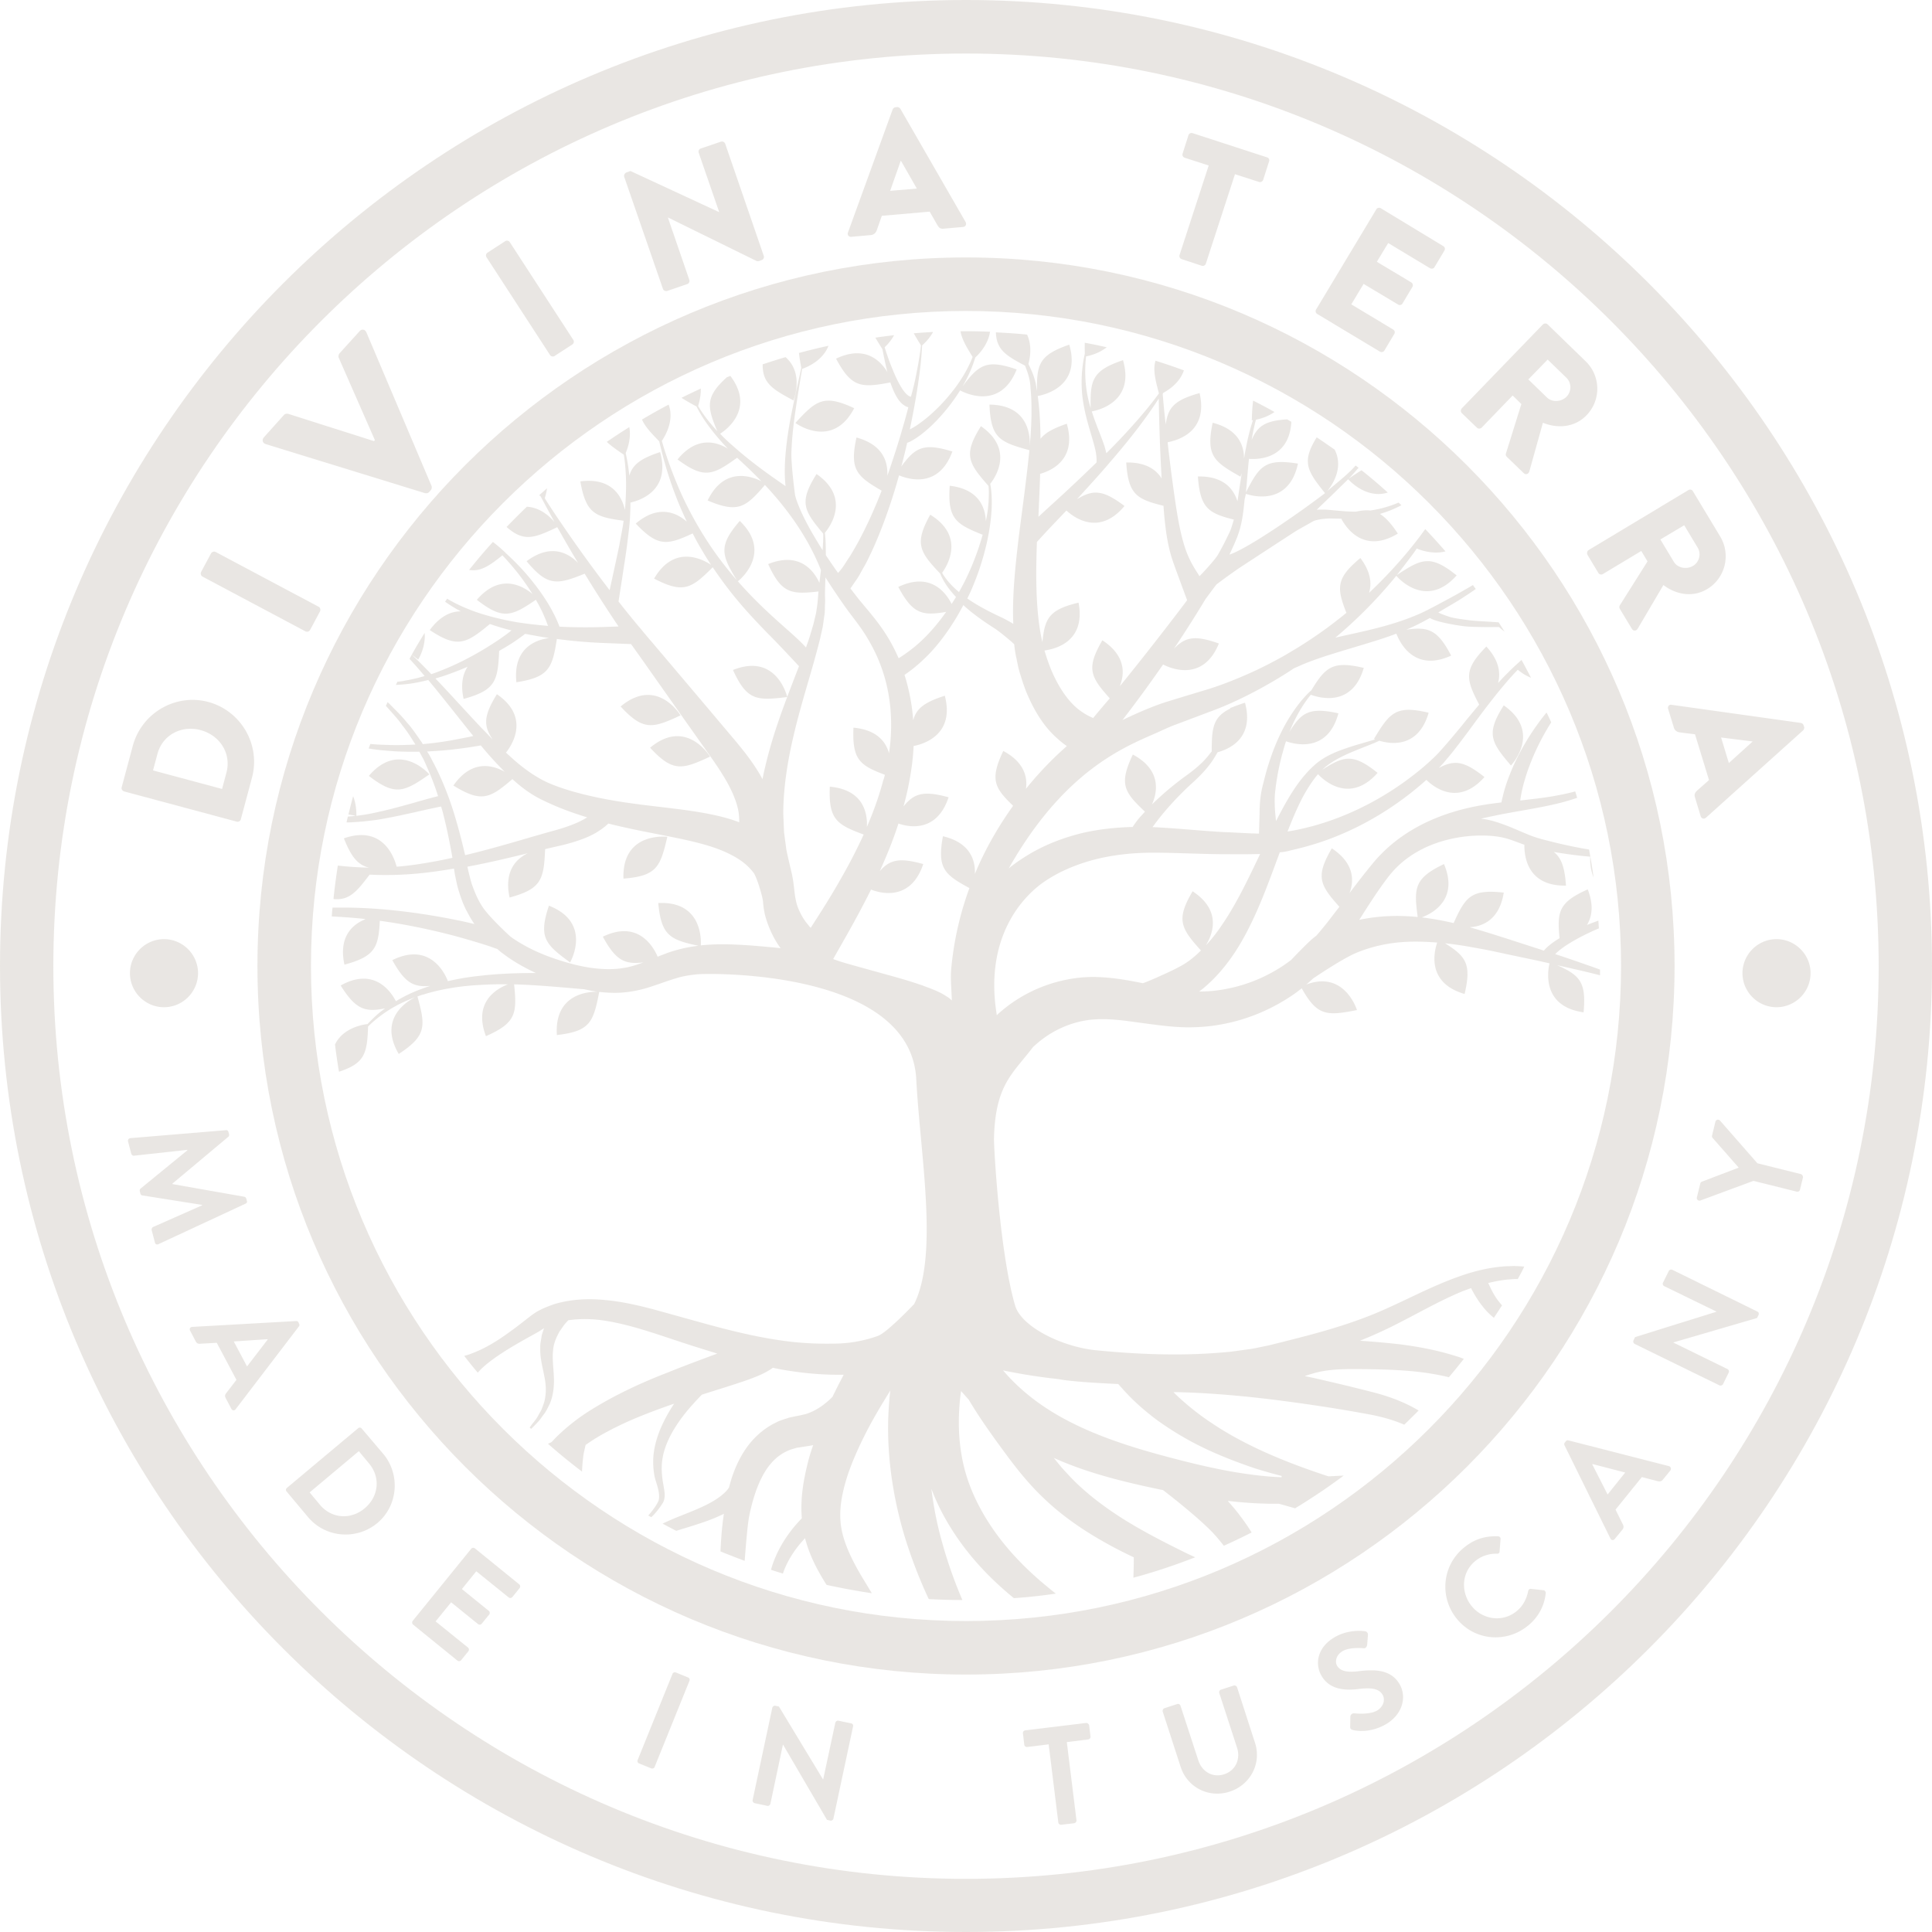 <?xml version="1.0" encoding="utf-8"?><svg width="335" height="335" fill="none" xmlns="http://www.w3.org/2000/svg"><g opacity=".4" fill="#796751" fill-opacity=".4"><path fill-rule="evenodd" clip-rule="evenodd" d="M41.753 142.081l1.935-7.216c1.541-5.706-1.87-11.61-7.577-13.152-5.674-1.508-11.544 1.903-13.086 7.61l-1.935 7.215c-.066.295.131.591.426.689l19.548 5.248c.295.065.623-.099.689-.394zm-2.493-8.101l-.754 2.821-11.972-3.215.755-2.82c.885-3.346 4.165-5.051 7.51-4.166 3.346.919 5.347 4.067 4.461 7.38zM52.97 109.48c.262.131.656.033.787-.23l1.738-3.247c.132-.262.033-.656-.23-.787l-17.874-9.511a.629.629 0 00-.787.23l-1.739 3.246c-.13.263-.032.656.23.788l17.875 9.511zM46.082 77.009l27.583 8.494c.262.066.558.033.754-.196l.263-.296a.771.771 0 00.131-.787L63.53 57.625c-.23-.525-.787-.623-1.18-.197l-3.477 3.838c-.197.23-.23.59-.131.787l6.264 14.267-.164.164-14.857-4.723c-.197-.066-.558-.033-.755.197l-3.443 3.837c-.427.46-.263 1.05.295 1.214zM88.391 41.982c-.163-.263-.557-.328-.787-.164l-3.083 2c-.262.164-.328.558-.164.788l11.02 16.956c.165.262.558.328.788.164l3.083-2c.262-.165.328-.558.164-.788l-11.02-16.956zM115.712 50.443l3.444-1.18c.328-.099.459-.46.361-.755l-3.707-10.79h.033l15.35 7.543c.065.033.328.033.426 0l.459-.164a.576.576 0 00.361-.721l-6.691-19.45c-.098-.295-.459-.459-.754-.36l-3.477 1.18c-.328.099-.459.46-.361.755l3.543 10.265h-.033l-15.35-7.117-.721.263c-.263.13-.459.459-.361.754l6.724 19.45c.098.262.459.426.754.327zM156.12 18.858a.682.682 0 00-.558-.295l-.295.033a.617.617 0 00-.492.393l-7.74 21.319c-.164.426.131.787.59.754l3.345-.295c.624-.065.919-.459 1.05-.82l.886-2.525 8.297-.722 1.312 2.296c.328.558.591.722 1.148.656l3.313-.295c.459-.033.656-.46.459-.853L156.12 18.858zm-1.771 14.234l1.836-5.214h.033l2.755 4.82-4.624.394zM219.716 27.287l-12.922-4.198c-.328-.099-.624.065-.722.36l-1.017 3.182a.576.576 0 00.361.721l4.165 1.345-5.051 15.514a.576.576 0 00.361.721l3.477 1.148a.575.575 0 00.721-.36l5.051-15.514 4.166 1.345a.588.588 0 00.721-.361l1.017-3.182a.534.534 0 00-.328-.721zM239.428 36.11c-.296-.164-.656-.066-.788.196l-10.429 17.35a.555.555 0 00.196.788l10.857 6.526a.576.576 0 00.787-.196l1.705-2.854a.555.555 0 00-.197-.787l-7.248-4.362 2.132-3.542 5.969 3.575a.555.555 0 00.787-.197l1.706-2.853c.164-.263.065-.624-.197-.788l-5.969-3.575 1.968-3.247 7.248 4.363c.295.164.656.065.787-.197l1.706-2.854a.556.556 0 00-.197-.787l-10.823-6.56zM274.914 62.612l-6.559-6.363c-.23-.23-.624-.197-.82 0L253.464 70.81c-.196.23-.229.59 0 .82l2.624 2.525c.23.23.623.197.82 0l5.379-5.575 1.509 1.476-2.69 8.626c-.033.13 0 .36.164.524l2.919 2.821c.361.36.853.164.984-.262l2.362-8.462c2.656 1.082 5.575.754 7.543-1.28 2.591-2.656 2.493-6.854-.164-9.412zm-3.28 6.166c-.885.918-2.492 1.016-3.378.164l-3.247-3.149 3.346-3.444 3.247 3.149c.885.853.951 2.328.032 3.28zM275.275 96.229l1.87 3.115c.164.263.525.361.787.197l6.658-4.001 1.082 1.804-4.821 7.642a.657.657 0 000 .557l2.099 3.477c.263.459.787.394 1.017 0l4.46-7.576c2.296 1.738 5.183 2.164 7.61.688 3.115-1.869 4.132-5.969 2.23-9.118l-4.723-7.838a.555.555 0 00-.787-.197l-17.35 10.43c-.197.164-.296.524-.132.82zm16.76-5.15l2.329 3.87c.656 1.083.295 2.526-.82 3.182-1.115.656-2.657.36-3.313-.722l-2.328-3.87 4.132-2.46zM289.247 122.926l.984 3.215c.164.59.623.787 1.017.852l2.657.328 2.427 7.938-2.001 1.771c-.459.426-.59.721-.426 1.246l.984 3.247c.131.426.59.558.918.262l16.858-15.152c.131-.132.23-.394.164-.591l-.098-.295a.619.619 0 00-.46-.393l-22.466-3.149c-.394-.066-.689.295-.558.721zm14.661 5.642l-4.133 3.739-1.344-4.428 5.477.689zM42.802 208.202l-.098-.361a.467.467 0 00-.328-.328l-12.463-2.198c0-.033 0-.033-.033-.065l9.708-8.134c.131-.099.164-.263.131-.459l-.098-.361c-.066-.263-.263-.361-.46-.328l-16.53 1.377c-.328.033-.492.295-.426.591l.558 2.132c.065.196.295.36.459.328l9.249-1.017c0 .033.033.065.033.065l-8.101 6.626c-.132.098-.197.262-.165.459l.099.426c.066.197.197.328.36.328l10.332 1.64s0 .033.033.066l-8.528 3.772a.51.51 0 00-.23.557l.558 2.132c.066.295.328.426.656.262l15.022-6.986c.23-.098.36-.262.262-.524zM51.854 229.521l-.099-.23c-.098-.197-.262-.229-.426-.229l-18.006 1.016c-.361.033-.525.328-.361.656l.984 1.87c.197.361.492.426.754.393l2.886-.164 3.411 6.429-1.77 2.296c-.23.295-.263.524-.099.852l.984 1.87c.164.328.557.361.754.065l10.922-14.3c.131-.164.197-.295.066-.524zm-9.02 7.412l-2.296-4.329 5.838-.394.033.066-3.575 4.657zM62.71 247.691a.428.428 0 00-.623-.033L49.755 257.99c-.197.164-.23.459-.066.623l3.707 4.428c3.017 3.607 8.396 4.067 12.037 1.049 3.575-2.985 4.034-8.396 1.016-12.004l-3.739-4.395zm.525 13.841c-2.427 2.033-5.74 1.804-7.773-.623l-1.771-2.132 8.527-7.15 1.771 2.132c2.034 2.427 1.673 5.739-.754 7.773zM82.357 268.484a.468.468 0 00-.656.066l-10.135 12.496a.468.468 0 00.066.656l7.674 6.232a.468.468 0 00.657-.066l1.246-1.541a.468.468 0 00-.066-.656l-5.608-4.527 2.69-3.312 4.657 3.772a.468.468 0 00.655-.066l1.28-1.574a.468.468 0 00-.066-.656l-4.657-3.772 2.492-3.083 5.609 4.526a.468.468 0 00.656-.066l1.246-1.541a.468.468 0 00-.066-.656l-7.674-6.232zM117.188 290c-.229-.098-.525.033-.59.263l-6.035 14.923c-.099.229.033.525.262.59l2.099.853c.23.098.525-.033.591-.262l6.035-14.924c.098-.229-.033-.524-.263-.59l-2.099-.853zM147.592 298.823l-2.197-.459c-.263-.066-.492.131-.558.361l-2.099 9.806h-.033l-7.642-12.627-.59-.131c-.23-.066-.492.098-.558.328l-3.411 16.005c-.065.23.131.492.361.558l2.165.459c.262.065.492-.131.557-.361l2.165-10.233h.033l7.609 13.021.557.131c.23.066.492-.098.558-.328l3.411-16.005c.066-.23-.098-.492-.328-.525zM188.295 298.757l-10.529 1.279c-.262.033-.426.263-.393.525l.229 1.968c.033.23.263.426.525.394l3.706-.46 1.673 13.546c.033.23.262.426.525.394l2.23-.263a.478.478 0 00.394-.525l-1.673-13.545 3.706-.459c.262-.033.426-.263.394-.525l-.23-1.968c-.098-.197-.295-.393-.557-.361zM214.5 292.559c-.065-.23-.36-.361-.59-.296l-2.197.722c-.263.066-.361.361-.296.59l3.083 9.479c.624 1.935-.229 3.936-2.23 4.592-2 .656-3.87-.459-4.493-2.427l-3.083-9.446a.452.452 0 00-.591-.295l-2.197.721c-.23.066-.361.361-.295.591l3.116 9.609c1.148 3.51 4.854 5.445 8.494 4.264 3.641-1.181 5.543-4.952 4.395-8.462l-3.116-9.642zM235.655 289.77c-2.099.263-3.28 0-3.837-.983-.361-.689-.164-1.837 1.049-2.526 1.181-.656 3.378-.492 3.608-.459.361.033.558-.328.59-.656l.132-1.673c.032-.295-.23-.623-.525-.623-.591-.098-2.886-.262-5.051.918-3.378 1.87-3.575 4.855-2.526 6.724 1.378 2.493 4.1 2.689 6.56 2.362 2.198-.263 3.509-.033 4.1 1.049.492.918.065 2.099-1.017 2.722-1.377.755-3.805.459-3.936.459a.609.609 0 00-.656.558l-.032 1.738c0 .46.164.492.459.591.656.164 2.919.557 5.608-.919 2.985-1.672 3.772-4.723 2.558-6.92-1.508-2.755-4.558-2.657-7.084-2.362zM267.6 275.732l-2.164-.229c-.197-.033-.427.131-.459.393-.263 1.279-.853 2.526-1.968 3.444-2.395 2.001-5.838 1.542-7.773-.787-1.968-2.362-1.87-5.838.524-7.839 1.05-.885 2.427-1.344 3.805-1.312.262.033.459-.131.459-.393l.164-2.132c.033-.263-.164-.492-.459-.492-2.23-.066-4.067.459-5.969 2.033-3.739 3.116-4.199 8.626-1.083 12.365 3.116 3.739 8.593 4.165 12.332 1.05 1.673-1.378 2.788-3.313 3.018-5.609 0-.229-.164-.492-.427-.492zM289.379 254.217l-17.416-4.461c-.164-.033-.328-.033-.459.164l-.164.197a.456.456 0 00-.065.492l7.969 16.169c.164.328.525.361.755.066l1.345-1.64a.752.752 0 00.065-.853l-1.279-2.591 4.559-5.641 2.788.721c.361.066.59.033.82-.229l1.344-1.64c.197-.295.066-.656-.262-.754zm-10.627 4.919l-2.656-5.215.033-.065 5.674 1.476-3.051 3.804zM289.969 220.173c-.23-.098-.525 0-.623.23l-.984 2c-.131.23 0 .525.229.623l9.02 4.395v.033l-14.103 4.395-.263.558a.48.48 0 00.197.623l14.694 7.183c.229.098.524 0 .623-.197l.984-2.001c.131-.229 0-.525-.197-.623l-9.38-4.592v-.033l14.497-4.23.262-.525c.098-.23.033-.492-.197-.591l-14.759-7.248zM312.239 203.577l-7.511-1.87-6.494-7.412c-.263-.262-.689-.164-.787.197l-.591 2.427a.455.455 0 00.131.426l4.494 5.117-6.363 2.427c-.098.033-.262.131-.295.328l-.591 2.394c-.098.361.23.656.591.558l9.216-3.411 7.511 1.869a.448.448 0 00.557-.328l.525-2.164c0-.23-.131-.492-.393-.558zM22.532 168.745c0 3.247 2.657 5.904 5.904 5.904s5.904-2.657 5.904-5.904-2.657-5.903-5.904-5.903-5.904 2.656-5.904 5.903zM308.041 162.842c-3.247 0-5.904 2.656-5.904 5.903 0 3.247 2.657 5.904 5.904 5.904s5.904-2.657 5.904-5.904-2.657-5.903-5.904-5.903z"/><path d="M167.501 290.362c-67.729 0-122.862-55.101-122.862-122.861 0-67.761 55.1-122.862 122.862-122.862 67.761 0 122.861 55.1 122.861 122.862 0 67.76-55.1 122.861-122.861 122.861zm0-236.442c-62.645 0-113.58 50.969-113.58 113.581 0 62.611 50.968 113.579 113.58 113.579 62.611 0 113.58-50.968 113.58-113.579 0-62.612-50.936-113.58-113.58-113.58z"/><path d="M167.5 335C75.14 335 0 259.859 0 167.5 0 75.14 75.14 0 167.5 0 259.859 0 335 75.14 335 167.5c0 92.359-75.141 167.5-167.5 167.5zm0-325.718C80.257 9.282 9.25 80.257 9.25 167.533c0 87.276 70.974 158.251 158.25 158.251s158.251-70.975 158.251-158.251c0-87.276-70.975-158.251-158.251-158.251z"/><path d="M208.137 250.775a53.276 53.276 0 01-7.675-4.658c-2.132-1.607-3.805-3.148-4.887-4.296-.557-.558-.951-1.05-1.246-1.345l-.427-.492s-7.937-.328-10.364-.853a99.85 99.85 0 01-9.61-1.508l.23.262c1.64 1.902 3.772 3.87 6.363 5.674 2.591 1.804 5.707 3.477 9.216 4.92 3.477 1.443 7.38 2.689 11.479 3.805 4.133 1.115 8.397 2.197 12.759 2.951 2.165.361 4.362.656 6.56.82l1.672.099.033-.23a84.443 84.443 0 01-4.723-1.345c-3.28-1.115-6.461-2.361-9.38-3.804zM88.85 135.096c-3.903 3.345-5.346 4.132-10.233 1.115 3.181-4.592 6.855-3.542 8.888-2.394l-.13-.131a62.626 62.626 0 01-4.002-4.428l-.197.033c-.951.164-2.362.393-4.034.59-1.476.197-3.214.328-5.084.426l.197.296c.394.623.689 1.279 1.05 1.935 1.344 2.624 2.426 5.346 3.312 8.134.787 2.525 1.443 5.051 2.033 7.609 5.51-1.312 10.693-2.952 14.956-4.133 2.723-.721 4.855-1.541 6.199-2.427-2.492-.754-5.018-1.673-7.445-2.853-2.099-.951-3.903-2.296-5.51-3.772zm-3.41-6.855c-1.64-2.394-1.608-4.1.72-7.871 5.839 4.001 2.592 8.855 1.575 10.134.46.427.951.853 1.41 1.279 2 1.739 4.198 3.28 6.494 4.198 2.427.984 5.051 1.673 7.609 2.231 2.591.557 5.183.951 7.708 1.279 5.084.656 9.938 1.049 14.3 2.165a27.34 27.34 0 012.919.918c0-.361 0-.853-.066-1.41-.164-1.542-.984-3.903-2.722-6.691-.853-1.411-1.902-2.886-3.083-4.559l-3.64-5.149-7.905-11.217c-.459-.624-.885-1.247-1.345-1.87h-.131l-4.919-.197a84.338 84.338 0 01-7.806-.688c-.788 5.083-1.378 6.625-7.02 7.51-.622-5.969 3.412-7.379 5.675-7.674-1.378-.197-2.755-.46-4.165-.722l-.328.262a33.799 33.799 0 01-3.313 2.198l-.853.492c-.23 5.215-.623 6.822-6.166 8.331-.557-2.526-.131-4.33.689-5.576a48.944 48.944 0 01-4.493 1.705c-.361.099-.722.23-1.083.328 2.493 2.591 5.15 5.576 8.036 8.626.623.623 1.246 1.279 1.902 1.968zm26.106 38.636c-3.247.394-4.788-.36-7.018-4.46 6.166-2.985 8.789 1.804 9.511 3.476.525-.229 1.082-.426 1.673-.656a25.194 25.194 0 014.624-1.148l.755-.098c-4.92-1.049-6.429-1.771-6.954-7.412 7.577-.361 7.446 6.33 7.38 7.346 2.722-.295 5.412-.196 7.97-.032 1.476.098 2.919.229 4.329.36.492.033 1.017.099 1.542.164a19.05 19.05 0 01-.591-.852 17.969 17.969 0 01-1.935-4.264c-.295-.918-.459-2.001-.524-2.919-.066-.918-1.083-4.297-1.64-5.051a10.147 10.147 0 00-2.493-2.296c-1.148-.754-2.624-1.476-4.461-2.099-4.722-1.607-11.315-2.394-18.235-4.133a9.603 9.603 0 01-1.443 1.148c-1.804 1.28-4.625 2.198-7.806 2.887l-1.706.393c-.23 5.248-.59 6.888-6.166 8.397-.984-4.559 1.115-6.691 3.149-7.675-3.215.787-6.757 1.64-10.463 2.328l.23 1.017c.164.656.328 1.312.525 1.968.459 1.279.95 2.526 1.672 3.673 1.082 1.87 4.953 5.379 4.953 5.379.164.132.328.263.524.394 2.23 1.509 4.69 2.657 7.314 3.542 2.624.886 5.281 1.574 7.905 1.738 1.312.099 2.591.066 3.804-.131 1.214-.164 2.362-.525 3.575-.984zm41.884-32.535c-4.395-1.64-5.675-2.657-5.445-8.167 4.034.361 5.609 2.427 6.166 4.428.263-1.739.394-3.543.361-5.346-.033-3.444-.656-6.954-1.935-10.201-.623-1.64-1.443-3.214-2.362-4.723-.918-1.508-2-2.853-3.148-4.395-1.411-1.935-2.69-3.87-3.936-5.805l-.033.886c-.033.918-.065 1.869-.033 2.82.033.46-.032 1.017-.032 1.542 0 .525-.033 1.082-.132 1.607l-.229 1.64-.361 1.64c-.23 1.115-1.345 5.083-1.345 5.083-1.115 3.903-2.361 7.938-3.312 12.005-1.115 4.657-1.837 9.38-1.837 13.742l.131 3.181.394 2.985c.098.623.951 4.198.951 4.198.131.623.229 1.181.295 1.673.131 1.017.197 1.869.328 2.558.131.722.262 1.214.459 1.706.427 1.082.951 1.968 1.476 2.623.263.328.492.624.722.853 1.541-2.394 3.411-5.28 5.313-8.658a93.727 93.727 0 003.87-7.511c-4.723-1.739-6.1-2.657-5.871-8.298 5.904.525 6.56 4.69 6.429 6.986 1.082-2.526 2.066-5.182 2.82-8.036.132-.328.23-.688.296-1.016zm38.997-13.251c-3.346-3.739-4.133-5.182-1.28-10.069 4.1 2.69 3.871 5.838 3.018 7.97 5.313-6.494 11.381-14.497 11.676-14.923 0 0-2.034-5.477-2.394-6.527-.755-2.099-1.214-4.592-1.476-7.216-.099-.852-.164-1.738-.23-2.623-4.657-1.148-6.1-1.968-6.461-7.511 3.345-.066 5.182 1.214 6.133 2.755l-.033-.754c-.262-4.625-.393-9.282-.459-13.087-1.968 3.083-4.657 6.593-7.511 9.938-.524.623-1.967 2.296-1.967 2.296-1.608 1.837-3.215 3.575-4.691 5.215 2.788-1.706 4.494-1.64 8.233 1.18-4.362 5.248-8.725 2.034-10.069.788l-1.378 1.443c-1.377 1.443-2.525 2.656-3.28 3.51-.196.196-.328.36-.459.491-.164 4.493-.197 8.954.23 12.988.164 1.542.393 3.018.721 4.395.394-4.165 1.181-5.641 6.265-6.855 1.312 6.855-4.198 8.069-5.904 8.298.525 1.804 1.148 3.477 1.902 4.953 1.444 2.886 3.116 4.69 4.428 5.575.656.46 1.181.755 1.542.919l.557.262c.82-.984 1.804-2.165 2.887-3.411zm15.808 43.72c-3.476-3.87-4.362-5.313-1.443-10.266 5.117 3.346 3.477 7.478 2.296 9.38a26.785 26.785 0 002.722-3.443c2.296-3.313 4.264-7.314 6.199-11.381l.492-1.017h-.197c-2.164.066-4.198.033-6.297.033-4.198-.033-8.232-.263-12.07-.263-3.771 0-7.346.427-10.594 1.312-3.214.886-6.1 2.198-8.396 3.805-2.328 1.607-10.528 8.396-8.101 23.057l.197-.197a25.08 25.08 0 016.691-4.329c2.787-1.214 6.264-2.132 10.003-2.099 2.886.033 5.707.525 8.429 1.082.656-.23 1.443-.557 2.329-.951l2.033-.918c.591-.296 1.214-.558 1.837-.919 1.345-.656 2.624-1.64 3.87-2.886zm-49.886-39.915c.525-2.034 1.903-3.116 5.478-4.264 1.803 6.888-3.871 8.429-5.412 8.724-.099 2.395-.459 4.756-.918 7.019-.23 1.181-.525 2.296-.82 3.444 1.836-2.296 3.509-2.755 7.806-1.574-2.001 6.034-6.691 5.247-8.692 4.558-.951 2.952-2.099 5.707-3.247 8.266 1.738-2.034 3.444-2.395 7.544-1.247-2.132 6.429-7.314 5.117-9.053 4.428l-.295.59c-2.427 4.822-4.723 8.692-6.264 11.447l.131.066.295.098.197.066c.262.098.557.196.885.295l.984.295 8.265 2.296c1.411.393 2.821.82 4.264 1.312.361.098.722.262 1.083.393.36.131.721.263 1.115.427.393.164.754.295 1.18.524.492.197 1.116.624 1.64.952.197.164.361.295.525.459-.033-1.837-.295-3.805-.065-5.871a55.223 55.223 0 013.115-13.611c-4.362-2.362-5.608-3.444-4.591-8.987 4.788 1.115 5.641 4.231 5.542 6.527 1.936-4.658 4.33-8.593 6.626-11.808-3.28-3.148-4.034-4.591-1.706-9.511 3.608 1.935 4.231 4.493 3.936 6.56 3.575-4.428 6.592-6.921 7.084-7.413-.459-.295-.951-.688-1.508-1.18a16.95 16.95 0 01-2.952-3.346c-.951-1.377-1.804-3.017-2.558-4.821a36.358 36.358 0 01-.984-2.854 20.238 20.238 0 01-.427-1.508l-.328-1.607a18.216 18.216 0 01-.361-2.329l-.459-.426c-.82-.689-1.804-1.542-2.853-2.264-1.181-.754-2.46-1.607-3.641-2.525a21.595 21.595 0 01-1.869-1.574c-1.968 3.771-4.428 7.117-6.855 9.38a25.525 25.525 0 01-3.345 2.722 34.76 34.76 0 011.508 7.872zm71.795-39.752c1.837-1.574 3.641-2.951 4.92-4.427l.525.426c-.131.099-.197.164-.197.164a30.772 30.772 0 01-1.771 1.935l-2.755 2.69c-.82.787-1.706 1.64-2.558 2.46.229-.033.36-.033.524-.033h.591c.393 0 .787.032 1.148.065l2.23.197a27.46 27.46 0 002.296.098c.951-.196 1.771-.295 2.493-.196a19.62 19.62 0 004.919-1.378l.492.46a19.323 19.323 0 01-3.739 1.508c.984.59 1.968 1.673 3.116 3.411-5.904 3.575-8.987-1.017-9.807-2.591l-2.066-.033c-.361 0-2.197.131-2.886.525-.492.295-2.23 1.246-2.821 1.607-1.049.656-9.019 5.87-9.97 6.494a104.472 104.472 0 00-3.903 2.821c-.689.885-1.312 1.771-1.87 2.492a190.25 190.25 0 01-2.099 3.411 199.157 199.157 0 01-3.411 5.248c1.968-2.066 3.673-2.394 7.806-.918-2.755 6.756-8.429 4.296-9.675 3.64a232.186 232.186 0 01-7.052 9.643 71.268 71.268 0 015.281-2.329 43.654 43.654 0 012.197-.787l2.132-.656 4.329-1.312c2.952-.853 5.707-1.968 8.495-3.214a76.211 76.211 0 005.871-3.017s1.968-1.181 2.033-1.214c2.591-1.607 5.051-3.313 7.347-5.149.394-.295.787-.623 1.148-.919-1.706-4.362-1.804-6.002 2.427-9.511 1.804 2.394 2.001 4.428 1.509 6.035a80.74 80.74 0 006.231-6.56 68.692 68.692 0 003.51-4.493 129.625 129.625 0 013.509 3.87c-2.492.656-4.985-.492-4.985-.492-.394.59-.82 1.18-1.279 1.771-.689.919-1.411 1.87-2.165 2.82 4.329-2.885 5.871-3.541 10.364.066-5.182 5.838-10.003.624-10.462.066a79.542 79.542 0 01-8.528 8.954c-.656.59-1.345 1.181-2.033 1.771 4.099-.951 9.183-1.87 13.873-3.837 1.345-.525 2.591-1.214 3.903-1.903 1.279-.688 2.526-1.344 3.739-2.033.787-.459 1.575-.886 2.329-1.345l.492.689c-.722.525-1.509 1.017-2.296 1.541-1.05.689-3.083 1.837-4.198 2.526.328.197 1.41.59 1.935.754.853.263 2.165.427 3.411.591 1.312.164 2.722.196 4.067.295l1.049.065c.328.525.689 1.083 1.017 1.607-.393-.295-.721-.557-.951-.787h-.689c-1.377.033-3.148 0-4.46-.065-1.312-.033-5.97-.82-6.822-1.509-.427.23-1.443.787-1.903 1.017-.721.36-1.475.721-2.197 1.016 3.837-.557 5.412 0 7.773 4.494-6.428 2.952-8.921-2.296-9.511-3.805-1.443.558-2.887 1.017-4.264 1.443-2.657.82-5.149 1.542-7.216 2.198-2.099.656-3.771 1.279-4.919 1.771-.591.262-1.05.459-1.345.59-1.902 1.279-3.903 2.46-5.937 3.575-2.787 1.509-5.706 2.886-8.593 3.936l-4.263 1.607-2.1.787c-.655.263-1.246.525-1.902.82-5.051 2.394-16.333 5.74-26.665 23.976.951-.788 2.001-1.509 3.116-2.198 2.952-1.837 6.429-3.214 10.2-4.067 2.624-.557 5.379-.853 8.167-.918.426-.656.918-1.345 1.542-2.001l.59-.656c-3.641-3.411-4.526-4.788-2.099-9.905 5.018 2.69 4.264 6.56 3.313 8.659a52.196 52.196 0 016.002-5.051c1.508-1.082 2.853-2.23 3.903-3.575.164-.197.295-.394.459-.558 0-4.132.229-5.969 3.214-7.445l.066-.426-.033.328a29.126 29.126 0 012.525-.918c1.64 6.133-2.689 8.035-4.756 8.593-.196.36-.393.688-.623 1.049-.951 1.542-2.328 2.985-3.706 4.231-2.755 2.493-5.149 5.215-6.756 7.445-.066.099-.131.164-.197.263h.229c4.002.196 8.036.623 12.07.852 2.034.066 4.166.23 6.166.263l.099-3.378c0-.788.032-1.673.131-2.624.098-.951.295-1.935.557-2.886a45.396 45.396 0 011.837-5.904c.787-1.968 1.706-3.87 2.755-5.51 1.05-1.673 2.198-3.116 3.313-4.198l.393-.361c2.46-4.034 3.707-5.149 9.085-3.87-2 6.887-7.74 5.182-9.183 4.657-.951 1.148-1.902 2.624-2.722 4.264-.361.688-.656 1.41-.984 2.164 2.099-3.411 3.476-4.296 8.494-3.214-1.869 6.986-7.707 5.346-9.085 4.854-.196.558-.36 1.148-.524 1.739a42.454 42.454 0 00-1.214 5.805c-.131.951-.23 1.804-.23 2.624 0 .82.033 1.64.099 2.361l.131 1.312c.918-1.804 1.87-3.575 2.952-5.248 1.181-1.836 2.558-3.509 4.132-4.821 1.64-1.312 3.444-2.001 5.051-2.558 1.607-.558 3.116-.951 4.395-1.345l.656-.197-.197-.098c2.756-4.592 3.838-5.871 9.479-4.526-1.771 6.133-6.527 5.477-8.56 4.854-.361.164-.755.361-1.181.525-1.279.524-2.722 1.049-4.264 1.738-1.508.689-3.115 1.509-4.427 2.755 3.771-2.427 5.379-2.821 9.577.558-4.854 5.477-9.381 1.246-10.332.229-.984 1.148-1.836 2.493-2.624 3.936-.984 1.869-1.836 3.903-2.656 6.002l.951-.164c7.937-1.476 15.481-5.28 21.483-10.102a38.717 38.717 0 002.197-1.869l1.017-.951c.328-.328.656-.689.951-1.017 1.246-1.378 2.427-2.821 3.575-4.198 1.017-1.279 2.034-2.493 3.05-3.707-2.328-4.427-2.722-6.034 1.247-10.069 2.23 2.428 2.492 4.592 2.033 6.331l.328-.361a48.186 48.186 0 013.739-3.641 139.524 139.524 0 011.64 3.083c-1.017-.393-1.804-.984-2.296-1.377a44.975 44.975 0 00-2.329 2.591c-2.033 2.394-4.067 5.116-6.198 8.035-1.083 1.443-2.198 2.952-3.444 4.461-.328.361-.623.754-.951 1.115l-.755.82c2.69-1.443 4.362-1.246 7.905 1.574-4.494 5.084-8.757 1.804-10.069.492l-.296.263c-6.002 5.313-13.676 9.708-22.171 11.708l-1.607.394a8.945 8.945 0 01-1.345.197l-.951 2.558c-1.574 4.264-3.247 8.593-5.445 12.496-2.033 3.641-4.624 6.855-7.576 9.085 1.017 0 2.034-.065 3.083-.197a26.818 26.818 0 0010.495-3.673c.82-.492 1.64-1.05 2.395-1.64 0 0 3.378-3.608 4.296-4.132a66.69 66.69 0 001.935-2.329c.689-.886 1.378-1.804 2.099-2.722-3.378-3.772-4.198-5.215-1.311-10.135 3.935 2.591 3.87 5.641 3.083 7.74a143.935 143.935 0 014.001-5.116c7.183-8.724 18.17-10.069 21.843-10.528l.492-.066c.033-.262.099-.557.197-.918.23-1.017.623-2.395 1.279-4.002 1.247-3.214 3.477-7.182 6.33-10.659.296.525.558 1.115.82 1.706-2.164 3.378-3.739 7.051-4.559 9.872a24.396 24.396 0 00-.82 3.673c2.264-.262 4.461-.492 6.462-.885a39.225 39.225 0 003.083-.689l.328 1.115c-.984.328-2.034.656-3.116.918-3.149.787-6.593 1.279-10.168 1.968-1.115.23-2.23.459-3.378.722l.427.065c1.443.197 2.82.689 4.198 1.214 1.344.525 2.689 1.148 4.034 1.673.689.262 1.345.459 2.066.656l2.198.557c1.935.459 3.903.886 5.805 1.181.295 1.607.558 3.214.787 4.854-.59-1.41-.623-2.886-.59-3.608-2.067-.164-4.231-.459-6.33-.82l-.164-.131c1.443 1.017 2.066 2.657 2.296 5.969-6.79.131-7.249-5.215-7.216-7.084-1.246-.427-2.427-.951-3.608-1.214-3.772-.918-14.169-.721-19.941 6.724-1.804 2.329-3.411 4.887-5.084 7.511 2.591-.558 5.478-.787 8.429-.623.558.032 1.115.065 1.706.131-.689-5.051-.591-6.724 4.559-9.184 2.591 6.134-2.001 8.561-3.838 9.249 1.837.23 3.674.558 5.511.984 2.066-4.591 3.05-5.903 8.691-5.28-.754 4.723-3.641 5.871-5.904 6.002l1.115.328c1.936.557 3.838 1.181 5.707 1.771l5.478 1.771.557.197c.23-.263.361-.427.558-.591.525-.492 1.246-1.016 2.164-1.574-.459-4.624-.131-6.232 4.887-8.462 1.083 2.788.722 4.756-.131 6.166.623-.262 1.312-.492 1.968-.754l.098 1.345c-1.935.82-3.673 1.705-5.05 2.558-1.148.689-2.001 1.377-2.526 1.902 2.591.853 5.018 1.706 7.15 2.46l.623.23v.984l-.918-.23c-1.968-.492-4.165-.984-6.494-1.509 3.903 1.739 5.051 2.919 4.559 8.167-7.249-1.017-6.232-7.15-5.904-8.495l-2.033-.459-5.609-1.181a112.59 112.59 0 00-5.772-1.148 60.092 60.092 0 00-4.69-.688c3.64 2.296 4.591 3.607 3.378 8.79-6.527-1.903-5.346-7.15-4.756-8.922-1.738-.131-3.444-.196-5.084-.131-3.476.131-6.592.919-9.052 1.968-2.46 1.05-7.379 4.395-7.379 4.395-.394.361-.788.722-1.181 1.05 6.658-2.526 8.79 4.427 8.79 4.427-5.182 1.017-6.888 1.083-9.577-3.771-.427.328-.853.656-1.312.984-3.772 2.623-8.003 4.395-12.332 5.214-2.165.427-4.33.591-6.462.558-2.132-.033-4.132-.295-5.969-.525-.754-.098-4.362-.59-4.362-.59-1.935-.23-3.673-.361-5.248-.262-2.656.131-4.952.918-6.855 1.902-1.705.885-3.017 1.935-4.067 2.919-3.476 4.592-6.526 6.461-6.756 15.809-.033 1.738 1.017 20.006 3.673 29.026 1.083 3.64 8.036 7.084 13.874 7.707 3.641.361 7.642.656 11.84.722h.197a98.498 98.498 0 0011.512-.459l3.346-.459c1.082-.164 2.099-.427 3.181-.624 2.23-.557 4.46-1.115 6.691-1.705 4.46-1.181 8.921-2.558 13.152-4.428 4.264-1.869 8.495-4.165 13.021-5.772 2.263-.82 4.624-1.443 6.986-1.706.59-.065 1.18-.131 1.804-.131l.885-.033.886.033.885.066c-.295.721-.721 1.443-1.115 2.164h-.656l-.787.066a13.35 13.35 0 00-1.607.197c-.689.098-1.378.262-2.066.426.36.787.82 1.804 1.541 2.821.262.36.525.688.853 1.049-.459.722-.951 1.443-1.41 2.165a11.434 11.434 0 01-1.575-1.509c-1.148-1.345-1.836-2.591-2.296-3.444l-.098-.196c-.459.164-.886.328-1.345.492-4.198 1.705-8.265 4.132-12.594 6.264a76.69 76.69 0 01-5.314 2.361c2.296.164 4.691.361 7.183.656 2.952.394 6.035.952 9.085 1.903.591.164 1.181.36 1.739.59a122.91 122.91 0 01-2.591 3.181l-.164-.032c-2.821-.689-5.707-1.017-8.528-1.181-2.821-.164-5.576-.197-8.199-.197-2.624 0-4.822.197-6.757.787-.459.132-.885.263-1.345.427 1.28.262 2.624.557 3.969.885 2.591.591 5.248 1.247 7.937 1.935 2.657.689 5.379 1.673 7.839 3.149-.82.82-1.64 1.64-2.493 2.46-1.968-.853-4.034-1.411-6.166-1.804a271.089 271.089 0 00-7.97-1.345c-5.182-.787-10.003-1.41-14.136-1.804-4.132-.393-7.576-.59-9.97-.656-.689-.032-1.28-.032-1.772-.032l.492.492a45.405 45.405 0 006.363 5.018c2.493 1.672 5.346 3.214 8.331 4.591 3.903 1.804 7.97 3.28 11.676 4.494l2.657-.131a105.457 105.457 0 01-8.429 5.674c-1.64-.46-2.788-.788-2.788-.788h-1.443a71.608 71.608 0 01-7.085-.459l-.36-.033c.721.82 1.475 1.673 2.164 2.624a31.144 31.144 0 011.968 2.854c-1.574.787-3.181 1.574-4.821 2.296a37.315 37.315 0 00-1.378-1.673c-2.492-2.886-9.15-7.97-9.15-7.97l-1.87-.394c-4.296-.918-8.495-1.968-12.43-3.345a59.22 59.22 0 01-4.625-1.837c.689.886 1.41 1.771 2.198 2.591 2.623 2.919 5.903 5.478 9.478 7.773 3.608 2.296 7.544 4.297 11.545 6.265l1.279.59c-3.476 1.345-7.051 2.559-10.725 3.542l.033-1.115c.033-1.049.033-1.836.033-2.427a71.706 71.706 0 01-4.756-2.427c-4.001-2.23-7.839-4.854-11.086-8.035-3.312-3.182-5.805-6.691-8.101-9.84-1.672-2.328-3.28-4.657-4.69-7.051-.459-.492-.885-.984-1.312-1.476a35.716 35.716 0 00-.295 2.755c-.23 3.345-.066 6.953.853 10.594.918 3.64 2.689 7.314 5.116 10.79 2.427 3.477 5.543 6.724 9.085 9.643.558.459 1.115.918 1.673 1.345a90.14 90.14 0 01-7.281.787c-3.018-2.46-5.805-5.215-8.167-8.233-2.591-3.312-4.723-6.953-6.133-10.725.361 2.887.918 5.904 1.771 8.954a77.46 77.46 0 003.608 10.332c-1.968 0-3.903-.066-5.838-.164a83.076 83.076 0 01-3.378-8.397c-2.756-8.002-3.871-16.071-3.641-23.024.066-1.64.164-3.247.361-4.756l-1.083 1.771c-.918 1.509-2 3.346-3.083 5.445-1.082 2.132-2.23 4.559-3.148 7.216-.886 2.656-1.575 5.608-1.312 8.396.229 2.853 1.607 5.903 3.476 9.118.624 1.049 1.28 2.099 1.935 3.214a123.071 123.071 0 01-7.838-1.443c-1.575-2.46-2.985-5.149-3.739-8.101-1.378 1.476-2.788 3.345-3.674 5.674l-.164.459a50.286 50.286 0 01-2.066-.656l.164-.558c.853-2.722 2.329-5.018 3.739-6.756.492-.59.984-1.148 1.443-1.607-.295-3.674.361-6.921 1.083-9.807.262-1.017.557-1.968.885-2.886-.459.098-.885.164-1.345.23l-1.016.164c-.164.032-.328.032-.46.065l-.459.131c-.295.099-.623.164-.885.296-1.148.459-2.231 1.213-3.149 2.295-1.869 2.165-3.05 5.543-3.772 9.118-.262 1.312-.524 4.297-.787 7.773-1.41-.524-2.82-1.082-4.198-1.639.098-2.198.262-4.363.59-6.527-.229.131-.459.229-.688.328-1.804.852-3.936 1.508-6.166 2.197-.46.131-.919.295-1.411.427a81.445 81.445 0 01-2.361-1.247 47.035 47.035 0 013.017-1.312c2.165-.852 4.133-1.64 5.641-2.525 1.476-.853 2.428-1.738 2.854-2.427.164-.591.328-1.214.525-1.804.656-1.935 1.541-3.837 2.853-5.543 1.279-1.673 3.018-3.116 4.887-3.969.459-.262.951-.393 1.41-.557l.722-.23c.23-.065.459-.098.721-.164l1.312-.262.853-.197c1.804-.557 3.346-1.673 4.657-2.985a110.735 110.735 0 011.739-3.443l.197-.394h-.952c-2.919 0-5.838-.262-8.691-.721a34.451 34.451 0 01-2.624-.492 4.977 4.977 0 01-.426.295c-1.115.721-2.395 1.246-3.936 1.804-2.132.754-4.821 1.574-7.937 2.558a41.846 41.846 0 00-1.542 1.64c-1.016 1.115-2.132 2.492-3.116 4.067-.983 1.574-1.836 3.378-2.164 5.28a10.862 10.862 0 00-.099 2.919c.066.984.296 1.935.427 2.952.065.525.065 1.115-.164 1.673-.131.295-.263.459-.394.656a8.138 8.138 0 01-.393.557c-.427.558-.853 1.083-1.345 1.509l-.525-.295c.656-.689 1.706-2.099 1.837-2.755.262-1.345-.558-3.05-.755-4.1a13.605 13.605 0 01-.196-3.28c.164-2.23.918-4.362 1.836-6.199a26.82 26.82 0 011.771-3.05c-2.394.82-4.886 1.739-7.478 2.854a57.264 57.264 0 00-4.066 1.968 34.506 34.506 0 00-3.805 2.328s-.197.82-.262 1.181c-.099.328-.132.754-.197 1.246a33.905 33.905 0 00-.164 2.198 104.971 104.971 0 01-5.904-4.822l.623-.295c.984-1.082 2.067-2.066 3.149-2.952a34.686 34.686 0 014.264-2.984 62.96 62.96 0 014.296-2.394c2.821-1.444 5.576-2.624 8.101-3.608 3.411-1.378 6.462-2.493 8.921-3.411-1.377-.427-2.755-.853-4.099-1.279-5.314-1.673-10.496-3.707-15.645-4.461-2.066-.295-4.1-.328-6.1-.033-.197.23-.46.492-.722.82l-.82 1.181c-.46.886-1.017 1.968-1.082 3.28-.164 1.312.065 2.82.13 4.428.1 1.639-.097 3.378-.72 4.821-.361.689-.657 1.377-1.116 1.902l-.59.82c-.197.262-.427.459-.623.689-.328.328-.59.623-.886.885l-.262-.229c.23-.295.459-.656.754-.984.164-.23.36-.459.525-.722l.459-.82c.36-.557.558-1.213.787-1.869.36-1.345.36-2.788.066-4.264-.263-1.476-.722-3.05-.755-4.69 0-.426 0-.82.033-1.214l.197-1.18c.033-.394.197-.722.295-1.083l.131-.393c-.196.131-.426.262-.656.426-1.016.689-8.297 4.264-10.823 7.281a65.498 65.498 0 01-2.361-2.919 7.835 7.835 0 001.246-.393c2.427-.886 4.723-2.329 6.888-3.936 1.115-.787 2.164-1.64 3.312-2.526.295-.229.59-.426.918-.655.164-.099.361-.23.558-.328.197-.099.36-.164.525-.263.689-.328 1.41-.59 2.132-.853 2.919-.885 5.969-1.016 8.888-.721 2.919.262 5.707.918 8.462 1.64l8.035 2.23c5.314 1.476 10.594 2.788 15.875 3.378 2.656.295 5.28.361 7.871.295 3.903-.098 6.888-1.279 7.15-1.377 1.706-.754 6.166-5.477 6.166-5.477 4.264-8.561 1.05-25.845.361-38.997-1.017-18.892-35.455-18.4-38.013-18.17-1.279.131-2.525.328-3.739.721-1.246.361-2.591.886-4.034 1.345a20.97 20.97 0 01-4.657 1.049c-1.542.164-3.051.099-4.527-.065-1.016 5.247-1.574 6.822-7.346 7.478-.46-7.216 5.575-7.544 7.051-7.511-.787-.098-1.541-.262-2.296-.426-3.542-.296-7.773-.722-12.168-.853.525 5.051.328 6.691-4.887 8.987-2.23-5.871 1.771-8.2 3.805-8.987-1.542-.033-3.116 0-4.69.098-3.411.164-6.79.689-9.872 1.64-.361.099-.755.23-1.116.361 1.41 5.149 1.608 6.789-3.247 9.971-3.575-6.101 1.41-9.118 2.854-9.84-1.05.394-2.066.853-2.985 1.312l-.23.131a21.666 21.666 0 00-3.082 2.001 18.529 18.529 0 00-1.87 1.64c-.164 4.69-.558 6.363-5.05 7.839a117.255 117.255 0 01-.69-4.723c1.41-2.952 4.986-3.477 5.642-3.543a26.018 26.018 0 011.64-1.607c.426-.393.918-.754 1.41-1.115-3.51.722-5.117.164-7.708-3.968 5.74-3.215 8.66.951 9.577 2.722a25.46 25.46 0 014.461-2.132c.492-.197 1.017-.361 1.509-.525-2.952.295-4.428-.557-6.593-4.46 6.494-3.214 9.118 2.263 9.643 3.64a43.993 43.993 0 015.51-.918c3.313-.394 6.625-.492 9.741-.492-2.066-.951-4.067-2.099-5.904-3.509-.262-.197-.524-.427-.787-.656-.328-.099-.689-.23-1.115-.394-1.476-.492-3.64-1.148-6.264-1.869-3.608-.952-8.167-1.968-12.988-2.624-.23 4.624-.82 6.166-6.134 7.609-1.082-4.953 1.51-7.052 3.674-7.904-1.345-.164-2.723-.263-4.1-.361l-1.771-.099c.033-.524.066-1.016.131-1.541h1.706c7.38 0 14.693 1.115 20.105 2.23 1.017.197 1.935.426 2.788.623a18.46 18.46 0 01-1.214-2.033c-.754-1.345-1.246-2.821-1.673-4.297-.196-.754-.328-1.508-.492-2.23l-.163-1.05c-1.936.328-3.903.624-5.904.82-2.92.296-5.871.361-8.724.23-2.296 3.05-3.575 4.493-6.265 4.231.197-1.935.46-3.903.754-5.805a56.91 56.91 0 005.412.36c-1.902-.459-3.05-1.771-4.362-5.083 6.986-2.427 8.823 3.673 9.15 4.919a52.377 52.377 0 003.904-.459 85.318 85.318 0 005.772-1.082c-.46-2.558-.951-5.084-1.607-7.609-.098-.427-.23-.853-.36-1.279-.886.164-2.526.524-4.691 1.016-1.64.361-3.542.788-5.608 1.148-1.017.197-2.132.296-3.215.427-.95.065-1.935.164-2.886.164l.23-1.017c.459-.033.918-.066 1.344-.131-.459-.099-.852-.164-1.246-.23.262-1.049.525-2.132.82-3.181.623 1.607.558 3.148.558 3.411a33.415 33.415 0 004.165-.755c2-.426 3.87-.984 5.477-1.41 2.001-.59 3.608-1.017 4.526-1.246a44.558 44.558 0 00-1.87-4.92c-.294-.656-.557-1.312-.917-1.935l-.46-.853c-1.902.033-3.903 0-5.87-.197a28.212 28.212 0 01-2.92-.36l.296-.788c.885.099 1.804.132 2.69.164a52.84 52.84 0 005.116-.065c-.69-1.115-1.41-2.263-2.23-3.28-.82-1.181-1.805-2.197-2.756-3.28l-.13-.131.294-.656.328.295c1.017 1.05 2.067 2.034 2.985 3.182.984 1.082 1.771 2.296 2.624 3.509l.164.295c2.099-.197 4.001-.459 5.641-.787 1.214-.229 2.263-.426 3.116-.623-2.854-3.542-5.412-6.855-7.806-9.708-1.312.328-2.591.59-3.87.721-.59.066-1.181.099-1.739.131l.263-.557c.459-.033.918-.098 1.377-.197a30.891 30.891 0 003.346-.787l-.59-.689c-.69-.82-1.378-1.574-2.034-2.296l.394-.721a77.531 77.531 0 012.36 2.328c.329.328.69.689 1.018 1.05.492-.164.984-.328 1.443-.525 3.968-1.508 7.642-3.673 10.266-5.444a36.226 36.226 0 002.197-1.607 45.061 45.061 0 01-3.739-1.115c-4.133 3.411-5.576 4.263-10.43 1.049 1.804-2.46 3.707-3.247 5.38-3.247a23.962 23.962 0 01-2.723-1.673l.36-.524c1.345.82 2.92 1.541 4.592 2.164 2.362.853 4.953 1.476 7.577 1.935l1.148.164c1.41.197 2.788.328 4.165.459a19.38 19.38 0 00-.656-1.672c-.36-.886-.853-1.837-1.443-2.854-4.23 2.887-5.74 3.51-10.233 0 4.034-4.69 7.937-2.427 9.643-1.016a44.887 44.887 0 00-2.69-3.805c-.82-1.017-1.672-2-2.525-2.886-2.362 1.902-3.838 2.853-5.773 2.525 1.345-1.672 2.69-3.28 4.133-4.854.623.492 1.312 1.05 1.968 1.673.164.131.23.23.23.23a52.473 52.473 0 012.722 2.689c2.296 2.493 4.296 5.28 5.477 7.576.525.984.885 1.837 1.148 2.526 2.69.131 5.215.131 7.347.065l2.886-.098a232.254 232.254 0 01-5.871-9.15c-4.789 1.934-6.428 2.229-10.07-2.165 4.232-3.182 7.315-1.378 8.922.295a226.387 226.387 0 01-3.378-5.806l-.23-.393c-4.1 1.968-5.838 2.558-8.79-.033a177.284 177.284 0 013.51-3.51c2.263.1 3.935 1.64 4.788 2.624-.918-1.672-1.738-3.214-2.427-4.493l-.23-.098c.46-.427.919-.82 1.378-1.246-.131 1.016-.394 1.738-.394 1.738.886 1.41 1.968 3.05 3.215 4.854 2.23 3.28 4.985 7.117 8.035 11.086l.558-2.559c.328-1.508.721-3.312 1.115-5.182.23-1.377.558-2.82.754-4.296-4.952-.656-6.526-1.247-7.51-6.822 5.51-.722 7.215 2.656 7.74 4.952.164-1.968.23-3.968.164-5.838-.066-1.312-.164-2.59-.361-3.739-1.246-.852-2.23-1.541-2.952-2.23a99.517 99.517 0 013.903-2.558c.361 1.902-.295 3.706-.623 4.493.263 1.214.492 2.525.623 3.936.558-1.903 1.935-2.985 5.346-4.1 1.837 6.658-3.443 8.363-5.149 8.757 0 .525 0 1.017-.033 1.542-.033 2.099-.36 4.165-.59 6.133-.262 1.935-.558 3.706-.787 5.28l-.656 4.199a195.008 195.008 0 003.444 4.263c.032 0 .721.853.721.853.591.722 1.181 1.41 1.804 2.132l8.856 10.462 4.067 4.822c1.279 1.509 2.558 3.017 3.673 4.526.918 1.246 1.738 2.493 2.394 3.739.591-2.919 1.378-5.805 2.296-8.626 1.246-3.805 2.69-7.445 4.034-10.955 0 0-3.378-3.64-5.182-5.444-1.804-1.837-3.903-4.034-5.969-6.56a69.795 69.795 0 01-3.805-5.149c-3.673 3.673-5.051 4.625-10.167 1.968 3.476-5.97 8.396-3.378 9.872-2.394a55.918 55.918 0 01-1.705-2.755 42.617 42.617 0 01-1.476-2.69c-4.428 2.067-6.035 2.362-9.873-1.705 3.969-3.379 7.118-1.87 8.856-.328-.689-1.476-1.345-2.952-1.902-4.428-1.181-3.017-2.001-5.904-2.624-8.43l-.263-1.081c-1.476-1.51-2.492-2.624-2.984-3.772 1.508-.886 3.05-1.771 4.624-2.591 1.017 2.755-.59 5.411-1.18 6.297l.295 1.017a72.764 72.764 0 003.083 8.166 63.538 63.538 0 004.821 8.692c1.476 2.23 3.116 4.33 4.789 6.264-2.657-4.362-3.215-5.936.524-10.266 5.642 5.412.197 10.07-.328 10.463.361.427.755.853 1.116 1.246 2.131 2.329 4.296 4.33 6.166 6.003 1.836 1.639 3.411 2.984 4.526 4.23.295-.819.59-1.639.82-2.459l.459-1.542.361-1.509c.131-.492.196-.984.262-1.476s.131-.951.164-1.475c.033-.427.066-.853.098-1.247-4.788.558-6.428.295-8.724-4.755 5.477-2.198 7.937 1.18 8.888 3.247l.263-2.198c-2.427-6.166-6.33-11.151-9.708-14.76-3.346 3.904-4.658 4.92-9.938 2.69 2.82-5.838 7.478-4.263 9.314-3.345-1.64-1.706-3.115-3.05-4.198-4.067-4.198 3.017-5.707 3.739-10.331.295 3.345-4.1 6.756-3.083 8.724-1.87-2.263-2.36-4.264-4.952-5.346-7.15l-.098-.163c-1.017-.558-1.903-1.05-2.591-1.509 1.115-.558 2.23-1.082 3.345-1.607.033 1.377-.328 2.558-.459 3.017l.065.131c.788 1.345 1.903 2.788 3.247 4.231-1.803-4.263-2.066-5.936 1.64-9.314l.624-.263c4.296 5.674-.656 9.348-1.772 10.037a29.748 29.748 0 002.329 2.197c2.493 2.23 5.215 4.231 7.281 5.674l1.739 1.214c-.23-2.067-.132-4.067.032-5.937.263-2.82.722-5.346 1.181-7.576.459-2.23.886-4.165 1.246-5.74l.263-1.246c-.164-.984-.328-1.837-.394-2.591a96.822 96.822 0 015.117-1.246c-1.017 2.656-3.87 3.771-4.559 4l-.197 1.116c-.262 1.607-.59 3.575-.918 5.805-.328 2.23-.656 4.789-.755 7.544-.065 2.23.623 7.347.623 7.347.099.459.23.885.394 1.311 1.017 2.756 2.657 5.543 4.395 8.331.066-1.082.131-2.066.098-2.886-3.378-4.001-4.231-5.445-1.148-10.331 5.937 4.132 2.362 9.085 1.444 10.2.131 1.082.164 2.394.164 3.87.688 1.017 1.377 2.066 2.131 3.083l.46-.558c.393-.459.787-1.115 1.246-1.836.492-.689.984-1.575 1.509-2.493 1.41-2.525 2.951-5.805 4.329-9.38-4.362-2.526-5.576-3.673-4.362-9.216 4.69 1.279 5.477 4.329 5.346 6.625.328-.886.623-1.771.918-2.69a128.08 128.08 0 001.476-4.69c.459-1.574.886-3.05 1.247-4.493-.033 0-.099-.033-.132-.033-.59-.197-1.213-.721-1.64-1.377-.557-.82-.984-1.837-1.344-2.887-5.051.951-6.724.919-9.413-4.132 5.051-2.395 7.707.36 8.921 2.361l-.066-.197c-.328-1.344-.59-2.656-.82-3.804-.459-.755-.885-1.41-1.213-2 1.082-.165 2.164-.296 3.247-.427a8.79 8.79 0 01-1.64 2.099c.361 1.148.82 2.525 1.377 3.837.656 1.64 1.476 3.28 2.263 4.133.394.426.755.59.919.59a49.294 49.294 0 001.049-4.559c.328-1.672.558-3.148.689-4.33-.492-.786-.918-1.475-1.246-2.098 1.115-.099 2.23-.164 3.345-.23-.656 1.214-1.574 2.034-1.902 2.329a57.3 57.3 0 01-.394 4.428c-.361 2.919-.951 6.428-1.738 10.134.459-.23 1.017-.557 1.607-.984 1.837-1.279 4.067-3.378 5.936-5.805 1.444-1.837 2.624-3.903 3.346-5.772-1.148-1.837-1.902-3.182-2.099-4.46h.853c1.41 0 2.853.032 4.263.098-.328 2.23-1.935 3.902-2.558 4.46-.459 1.574-1.213 3.313-2.197 4.985 2.82-3.739 4.165-4.723 9.38-2.919-2.854 7.183-9.085 4.034-9.807 3.64l-.361.558c-1.738 2.657-3.87 5.019-5.739 6.56a14.727 14.727 0 01-2.46 1.706c-.23.13-.459.196-.623.262-.263 1.18-.558 2.329-.853 3.51l-.164.59c2.427-3.313 3.87-4.133 8.855-2.591-2.361 6.46-7.609 4.821-9.249 4.132-1.377 4.986-3.115 9.741-4.788 13.316-.492 1.017-.918 1.968-1.41 2.755-.46.82-.82 1.542-1.214 2.067l-1.017 1.475c.591.755 1.181 1.542 1.804 2.296 1.115 1.345 2.394 2.821 3.51 4.395a29.6 29.6 0 012.886 5.051l.164.361a28.154 28.154 0 002.656-1.902c1.837-1.476 3.805-3.608 5.576-6.134-4.198.722-5.805.328-8.298-4.329 5.576-2.657 8.265.984 9.249 2.952.263-.394.492-.787.755-1.214-.984-1.049-1.804-2.132-2.329-3.181a6.484 6.484 0 01-.394-.853c-3.607-3.804-4.526-5.215-1.738-10.233 6.068 3.74 2.985 8.79 2.066 10.07.132.262.296.524.492.786.591.853 1.443 1.739 2.427 2.559.361-.656.722-1.312 1.05-1.968a45.652 45.652 0 003.05-7.97c-4.723-1.87-6.1-2.82-5.707-8.495 5.084.59 6.166 3.805 6.265 6.133.295-1.41.459-2.722.492-3.935.033-.788.033-1.51-.033-2.165-3.542-4.002-4.395-5.445-1.312-10.364 5.641 3.936 2.689 8.626 1.607 10.003.164.755.23 1.607.263 2.526.131 4.198-1.017 9.773-3.149 14.955-.328.82-.689 1.608-1.082 2.395a24.65 24.65 0 002.197 1.377c1.246.722 2.525 1.345 3.805 1.935.721.361 1.377.722 1.967 1.083l-.032-.919c-.099-4.657.426-9.445.984-14.168.656-5.15 1.377-10.299 1.836-15.022-5.182-1.41-6.69-2.099-6.92-7.904 6.691.065 7.084 5.247 6.986 7.182.328-3.673.426-7.051.131-10.036-.033-1.443-.492-2.755-.951-3.903-3.411-1.77-4.953-2.82-5.051-5.772 1.804.098 3.608.197 5.412.393.918 1.968.492 4.133.229 5.084.23.46.46.984.689 1.509.295.754.59 1.672.689 2.558.492 2.657.689 5.674.721 8.921.788-1.05 2.198-1.804 4.559-2.624 1.771 6.166-2.623 8.134-4.624 8.692-.066 2.427-.197 4.92-.295 7.445l1.672-1.541a296.671 296.671 0 008.397-7.872c.032-.558 0-1.378-.263-2.427-.492-2.1-1.574-4.953-2.033-7.97-.525-3.017-.263-6.1.229-8.298l.033-.131c0-.689-.033-1.345 0-1.935 1.279.23 2.558.492 3.805.787-1.378 1.082-2.985 1.476-3.575 1.574-.263 2.165-.23 5.051.459 7.773.098.394.197.788.328 1.181-.098-4.887.295-6.494 5.608-8.298 2.099 7.216-4.296 8.692-5.411 8.888.688 2.198 1.607 4.231 2.197 6.002.131.427.23.853.328 1.247l.525-.525c3.28-3.313 6.363-6.79 8.593-9.84-.689-2.558-1.049-4.23-.59-5.673 1.672.524 3.312 1.082 4.919 1.672-.688 2.1-2.558 3.346-3.575 3.903l-.098.197c.131 1.607.295 3.411.525 5.28.393-2.984 1.541-4.23 5.871-5.444 1.541 6.724-3.805 8.2-5.543 8.528.197 1.803.426 3.64.656 5.477.754 5.444 1.41 11.02 3.017 14.497.394.885.82 1.607 1.246 2.295.197.328.427.624.591.952.262-.197 2.788-2.92 3.247-3.772.459-.82.885-1.607 1.279-2.395l.59-1.213c.197-.394.328-.722.46-1.115.131-.427.262-.886.393-1.312-4.46-1.115-5.838-2.033-6.232-7.478 4.494-.098 6.199 2.198 6.855 4.296l.066-.36c.229-1.575.459-3.083.689-4.526-.132.393-.23.623-.23.623-4.657-2.624-6.002-3.64-4.821-9.348 4.493 1.148 5.444 3.969 5.444 6.232.099-.623.197-1.246.328-1.837a37.432 37.432 0 011.214-4.854l-.197.033c.033-1.345.098-2.46.229-3.411a79.989 79.989 0 013.707 1.968c-1.148.82-2.427 1.18-3.215 1.345-.295 1.05-.524 2.23-.754 3.509 1.017-2.427 2.394-3.345 6.166-3.575l.722.426c-.361 6.33-5.51 6.56-7.347 6.429-.197 1.804-.328 3.739-.525 5.805 2.329-4.592 3.346-5.904 9.02-4.985-1.607 7.51-8.167 5.543-9.02 5.247l-.229.952c-.164 1.64-.328 3.345-.82 5.149-.132.459-.296.918-.46 1.377l-.524 1.247c-.263.59-.558 1.213-.82 1.804 3.608-1.214 13.709-8.43 16.563-10.66-3.149-3.903-4.067-5.411-1.443-9.675 1.049.689 2.066 1.41 3.115 2.132 1.706 3.345-.655 6.46-1.41 7.346l.131-.164zm-112.136 38.899c-4.855 2.263-6.462 2.722-10.397-1.542 6.33-5.28 10.397 1.542 10.397 1.542zm5.116 7.15c-4.854 2.263-6.461 2.722-10.397-1.542 6.297-5.28 10.397 1.542 10.397 1.542zm-7.412 13.906c-1.214 5.215-1.804 6.79-7.609 7.249-.263-8.233 7.609-7.249 7.609-7.249zm-16.859 21.778c-4.329-3.148-5.51-4.329-3.673-9.839 7.642 2.984 3.673 9.839 3.673 9.839zm-26.336-52.509c-.394-.296-.755-.591-1.115-.853a87.378 87.378 0 012.23-3.772c.23 2.46-1.115 4.625-1.115 4.625zm65.399-41.03c3.608-3.937 4.92-5.019 10.2-2.56-3.804 7.282-10.2 2.56-10.2 2.56zm-.328-3.904c-3.772-2-5.379-3.05-5.346-6.264 1.312-.427 2.624-.853 3.969-1.247 3.279 2.854 1.377 7.511 1.377 7.511zm-63.136 64.842c-4.395 3.05-5.904 3.805-10.496.262 5.314-6.264 10.496-.262 10.496-.262zm105.38-65.596c-.131-5.346.066-7.019 5.576-8.921 2.296 7.904-5.576 8.92-5.576 8.92zm53.92 14.398a46.64 46.64 0 012.329-1.541 86.135 86.135 0 014.559 3.87c-3.838 1.213-6.888-2.329-6.888-2.329zm28.239 49.656c-3.476-4.066-4.362-5.51-1.246-10.429 6.724 4.69 1.246 10.429 1.246 10.429zm-125.485-11.872c-5.314.656-6.986.623-9.413-4.691 7.642-3.05 9.413 4.691 9.413 4.691z"/></g></svg>
